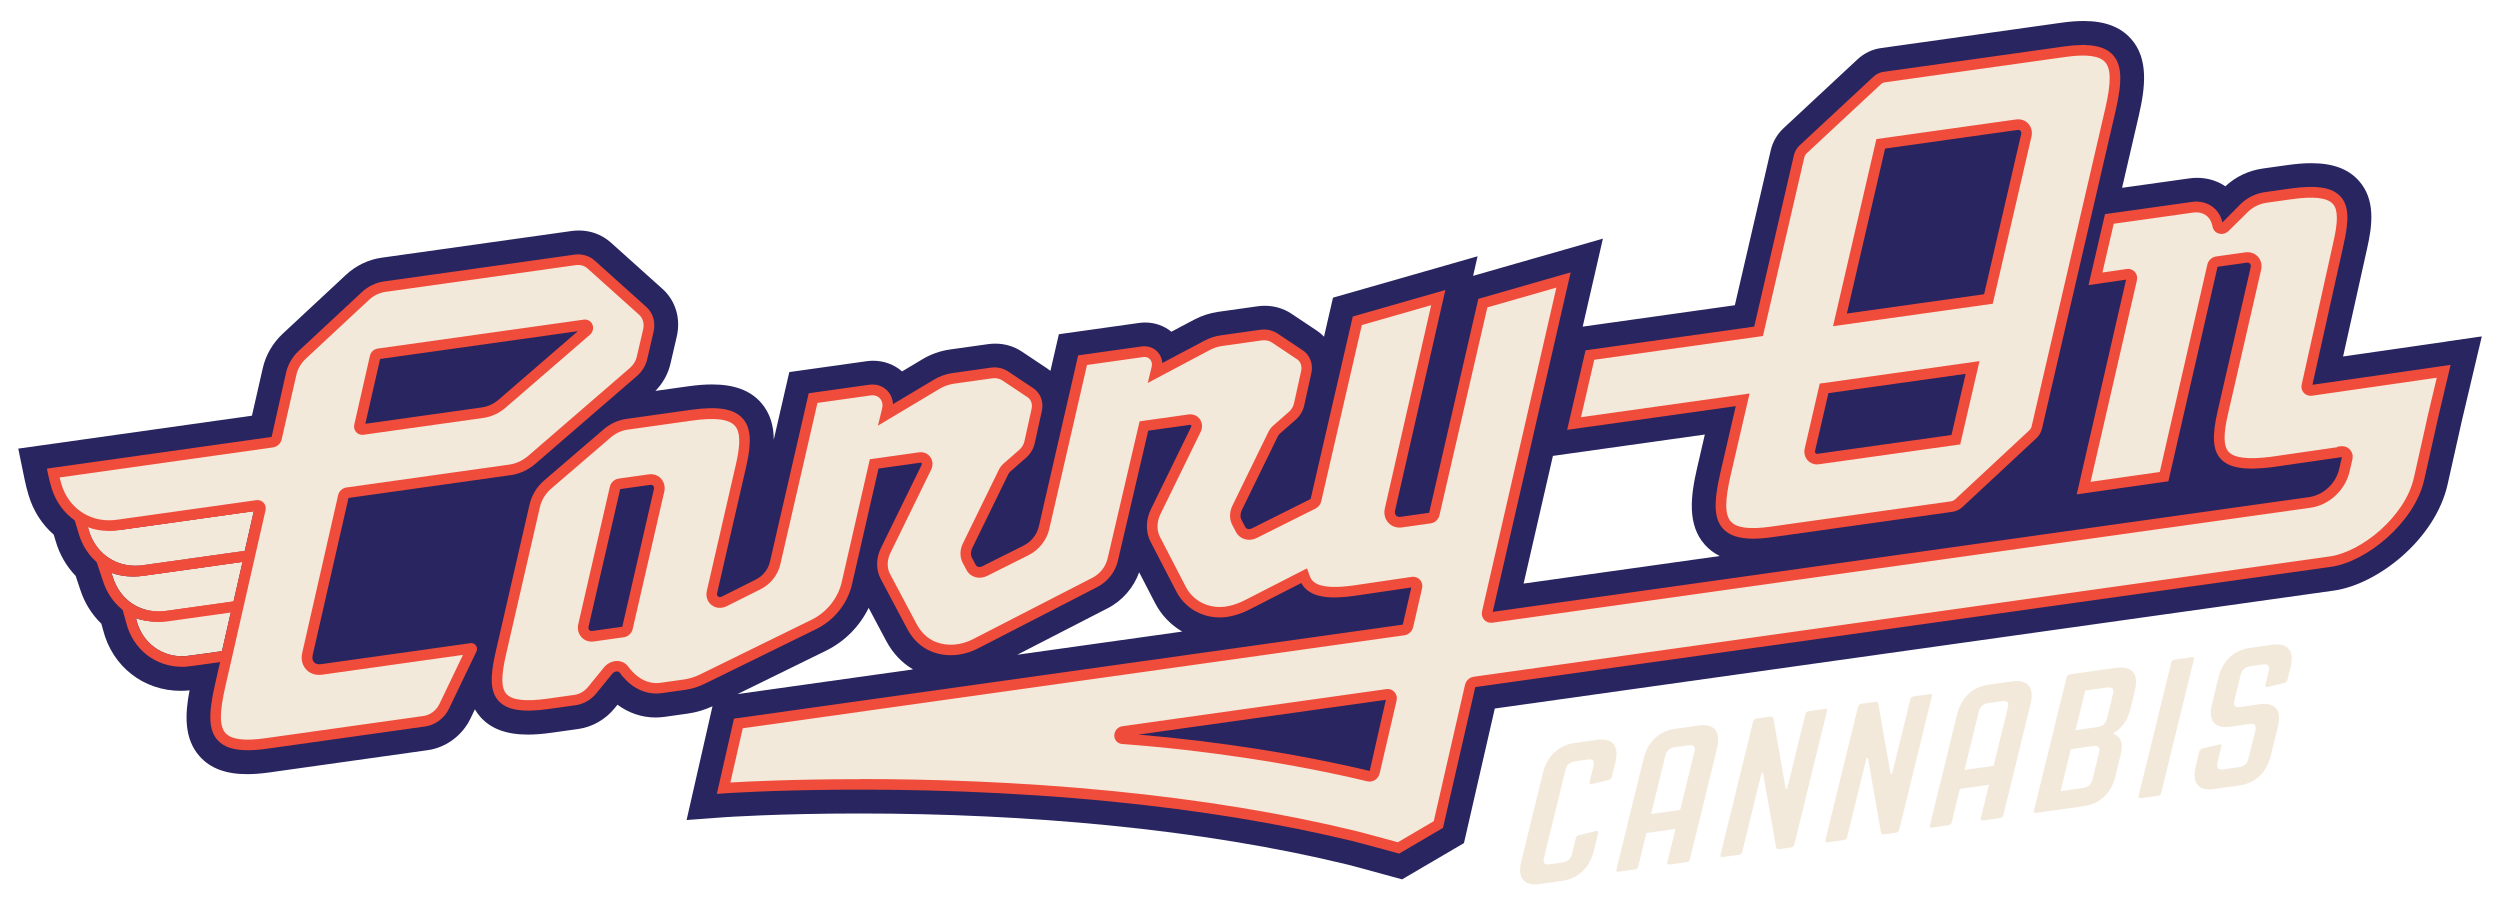 <svg xmlns="http://www.w3.org/2000/svg" id="Layer_1" data-name="Layer 1" viewBox="0 0 820.21 297.04"><defs><style>      .cls-1 {        fill: #282560;      }      .cls-2 {        fill: #f2e9da;      }      .cls-3 {        fill: #f04c3b;      }    </style></defs><g><path class="cls-2" d="M529.96,250.28l-1.11,4.55c-.14.58-.62.97-1.16,1.11l-5.43,1.27c-.61.15-.86-.13-.72-.71l1.27-5.2c.41-1.69-.19-2.36-1.91-2.11l-4.17.59c-1.72.24-2.71,1.13-3.12,2.82l-7.06,28.84c-.41,1.69.19,2.36,1.91,2.11l4.17-.59c1.72-.24,2.71-1.13,3.12-2.82l1.26-5.13c.13-.52.54-.89,1.15-1.04l5.37-1.32c.61-.15.91.18.79.7l-1.42,5.78c-1.45,5.91-5.37,9.16-10.34,9.86l-7.35,1.04c-4.97.7-7.53-1.64-6.08-7.55l7.06-28.84c1.45-5.91,5.38-9.16,10.34-9.86l7.35-1.04c4.97-.7,7.53,1.64,6.08,7.55Z"></path><path class="cls-2" d="M549.56,239.12l7.68-1.08c4.97-.7,7.53,1.64,6.08,7.55l-8.87,36.24c-.16.65-.55.96-1.15,1.04l-5.56.78c-.6.08-.86-.13-.71-.78l2.67-10.91-9.54,1.34-2.67,10.91c-.16.65-.55.96-1.15,1.04l-5.3.75c-.6.08-.86-.13-.7-.78l8.87-36.25c1.45-5.91,5.37-9.16,10.34-9.86ZM546.37,247.97l-4.68,19.1,9.54-1.34,4.68-19.1c.41-1.69-.19-2.36-1.98-2.11l-4.44.62c-1.72.24-2.71,1.13-3.12,2.82Z"></path><path class="cls-2" d="M571.63,279.41c-.16.65-.55.96-1.15,1.04l-5.3.75c-.6.08-.86-.13-.71-.78l10.69-43.65c.16-.65.55-.96,1.15-1.04l4.44-.62c.6-.08,1,.11,1.1.72l4.02,23.01.46-.06,5.98-24.42c.16-.65.49-.95,1.08-1.03l5.3-.75c.66-.09.86.13.7.78l-10.69,43.65c-.16.65-.49.95-1.15,1.04l-3.77.53c-.6.08-1-.11-1.1-.72l-4.27-24.36-.46.06-6.33,25.85Z"></path><path class="cls-2" d="M606.05,274.56c-.16.65-.55.96-1.15,1.04l-5.3.75c-.6.08-.86-.13-.71-.78l10.69-43.65c.16-.65.55-.96,1.15-1.04l4.44-.62c.6-.08,1,.11,1.1.72l4.02,23.01.46-.06,5.98-24.42c.16-.65.49-.95,1.08-1.03l5.3-.75c.66-.09.86.13.7.78l-10.69,43.65c-.16.65-.49.95-1.15,1.04l-3.77.53c-.6.08-1-.11-1.1-.72l-4.27-24.36-.46.06-6.33,25.85Z"></path><path class="cls-2" d="M652.4,224.64l7.68-1.08c4.97-.7,7.53,1.64,6.08,7.55l-8.87,36.24c-.16.65-.55.96-1.15,1.04l-5.56.78c-.6.08-.86-.13-.71-.78l2.67-10.91-9.54,1.34-2.67,10.91c-.16.65-.55.96-1.15,1.04l-5.3.75c-.6.08-.86-.13-.7-.78l8.87-36.24c1.45-5.91,5.37-9.16,10.34-9.86ZM649.21,233.49l-4.68,19.1,9.54-1.34,4.68-19.1c.41-1.69-.19-2.36-1.98-2.1l-4.44.62c-1.72.24-2.71,1.13-3.12,2.82Z"></path><path class="cls-2" d="M694.32,219.11c4.97-.7,7.53,1.64,6.08,7.55l-1.48,6.04c-.92,3.77-2.88,6.3-5.41,7.72l-.11.45c2.33.68,3.33,2.86,2.34,6.88l-1.69,6.88c-1.45,5.91-5.37,9.16-10.34,9.86l-15.69,2.21c-.6.08-.86-.13-.71-.78l10.69-43.65c.16-.65.55-.96,1.15-1.04l15.16-2.14ZM686.76,244.76l-7.35,1.03-3.37,13.77,7.35-1.03c1.72-.24,2.71-1.13,3.12-2.82l2.16-8.83c.41-1.69-.19-2.36-1.91-2.11ZM684.12,226.57l-3.18,12.99,7.15-1.01c1.72-.24,2.77-1.14,3.19-2.83l1.97-8.05c.41-1.69-.26-2.35-1.98-2.11l-7.15,1.01Z"></path><path class="cls-2" d="M719.05,215.63c.6-.08.86.13.71.78l-10.69,43.65c-.16.65-.55.96-1.15,1.04l-5.56.78c-.6.08-.86-.13-.71-.78l10.69-43.65c.16-.65.55-.96,1.15-1.04l5.56-.78Z"></path><path class="cls-2" d="M725.73,230.87l2.07-8.44c1.45-5.91,5.31-9.15,10.28-9.85l7.35-1.04c4.97-.7,7.46,1.65,6.01,7.56l-.95,3.9c-.14.58-.55.96-1.17,1.11l-5.36,1.26c-.61.15-.86-.13-.72-.71l1.11-4.55c.41-1.69-.26-2.35-1.98-2.11l-4.04.57c-1.72.24-2.77,1.14-3.19,2.83l-2.07,8.44c-.41,1.69.26,2.35,1.98,2.1l6.23-.88c4.97-.7,7.46,1.65,6.01,7.56l-2.26,9.22c-1.45,5.91-5.31,9.15-10.28,9.85l-8.34,1.17c-4.97.7-7.46-1.65-6.01-7.56l1.14-4.68c.14-.58.55-.96,1.17-1.1l5.36-1.26c.61-.15.86.13.72.71l-1.3,5.33c-.41,1.69.26,2.35,1.98,2.1l5.03-.71c1.72-.24,2.77-1.14,3.19-2.83l2.26-9.22c.41-1.69-.26-2.35-1.98-2.1l-6.22.88c-4.97.7-7.46-1.65-6.01-7.56Z"></path></g><g><path class="cls-1" d="M802.84,112.04l-34.11,4.92,7.83-35.21c1.84-8,2.8-16.3-2.66-22.45-3.45-3.87-8.54-5.76-15.58-5.76,0,0,0,0,0,0-2.33,0-4.89.2-7.81.61l-8.06,1.13c-4.7.66-8.95,2.68-12.34,5.84-2.63-1.78-5.82-2.78-9.29-2.78-.83,0-1.68.06-2.51.18l-22.09,3.1,5.51-23.78c2.11-9.17,3.25-18.55-2.56-25.09-3.5-3.94-8.6-5.86-15.58-5.86h0c-2.2,0-4.57.18-7.26.56l-59.26,8.33c-2.81.39-5.53,1.7-7.65,3.69l-24.24,22.57c-2.09,1.94-3.59,4.52-4.22,7.26l-11.78,50.84-49.92,7.02,3.66-15.93,2.97-12.94-12.76,3.66-29.82,8.55,1.46-6.42-12.74,3.65-30.25,8.66-4.44,1.27-1.04,4.5-1.91,8.3c-.72-.76-1.52-1.44-2.42-2.03l-8.27-5.51c-2.55-1.7-5.57-2.6-8.73-2.6-.77,0-1.55.05-2.33.16l-12.92,1.82c-2.79.39-5.5,1.28-8.06,2.64l-7.34,3.89c-2.38-1.94-5.41-3.02-8.59-3.02h0c-.67,0-1.35.05-2.02.14l-20.97,2.95-5.34.75-1.21,5.25-1.56,6.77c-.35-.29-.72-.56-1.1-.81l-8.28-5.52c-2.55-1.7-5.57-2.6-8.73-2.6-.77,0-1.55.06-2.32.16l-12.52,1.76c-3.22.45-6.31,1.55-9.18,3.28l-6.54,3.91c-2.57-2.24-5.93-3.5-9.46-3.5-.72,0-1.44.05-2.16.15l-20.04,2.82-5.34.75-1.21,5.25-3.89,16.93c-.02-4.39-1.08-8.65-4.23-12.2-3.55-3.99-8.78-5.92-15.99-5.92-2.36,0-4.94.2-7.88.61l-10.74,1.51c2.43-2.45,4.16-5.55,4.93-8.85l2.08-8.95c1.38-5.93-.36-11.79-4.67-15.66l-16.97-15.23c-2.83-2.54-6.55-3.94-10.48-3.94h0c-.77,0-1.56.06-2.33.16l-62.46,8.78c-4.25.6-8.39,2.6-11.65,5.64l-20.72,19.29c-3.24,3.02-5.56,7-6.52,11.21l-3.57,15.68-68.41,9.64-8.26,1.16,1.68,8.17.42,2.02c.36,1.74.78,3.42,1.3,5.12,1.54,5.12,4.36,9.54,8.24,12.92l.25.84.37,1.23c1.26,4.38,3.52,8.3,6.58,11.47l1,3,.52,1.56c1.37,4.25,3.74,8.06,6.9,11.11l.47,1.7.13.46c3.03,11.89,13.23,19.87,25.42,19.87.6,0,1.21-.02,1.82-.06.23-.02.62-.06,1.1-.11-1.55,8.02-1.8,15.92,3.3,21.65,3.5,3.94,8.6,5.86,15.58,5.86,2.2,0,4.57-.18,7.27-.56l52.05-7.32c5.95-.84,11.3-4.81,13.97-10.38l1.44-3.01c.51.87,1.11,1.71,1.82,2.52,3.45,3.88,8.55,5.77,15.58,5.77,2.32,0,4.86-.2,7.76-.61l8.84-1.24c4.53-.64,8.85-3.11,11.83-6.78l.95-1.17c3.72,2.74,7.99,4.19,12.5,4.19.98,0,1.99-.07,2.98-.21l7.59-1.07c2.78-.39,5.5-1.2,8.11-2.4l-.53,2.31-5.62,24.68-2.35,10.33,10.57-.78,2.05-.15c.16-.01,17.54-1.21,44-1.21,28.24,0,55.76,1.31,81.79,3.88,28.57,2.82,54.97,7.16,78.47,12.89.81.2,3.7.95,13.98,3.78l.69.19,3.19.87,2.85-1.67,14.53-8.52,2.92-1.71.76-3.3,9.36-40.85,275.26-38.69c14.42-2.03,33.3-16.83,37.34-34.84l4.72-21.07,3.85-16.29,2.65-11.2-11.39,1.64ZM189.57,83.48c.11,0,.22-.02.33-.02s.21.02.32.03c-.22,0-.43,0-.65,0ZM233.02,133.97c.2,0,.42-.01.62-.01.54,0,1.05.02,1.55.04-.68-.04-1.41-.04-2.16-.03ZM400.18,202.59c-.1,0-.2.02-.29.02-.05,0-.09,0-.14,0,.14,0,.29,0,.43,0ZM363.4,199.57c4.81-2.47,8.55-6.79,10.34-11.81l5.22,10.09c2.06,3.98,5.17,7.18,8.9,9.36l-54.11,7.6,29.65-15.25ZM286.49,126.19s.09.01.13.01c-.07,0-.15,0-.22,0,.03,0,.06,0,.09,0ZM271.03,213.47c6.12-3,11.05-8.03,13.96-14.04l5.74,10.81c2.14,4.03,5.15,7.23,8.83,9.38l-57.6,8.1,29.07-14.25ZM413.71,108.23c.41-.06.83-.09,1.24-.09.05,0,.1.01.16.01-.46,0-.93.01-1.39.08ZM499.87,191.47l9.62-41.9,5.81-.82,44.03-6.19-2.56,11.07c-2.11,9.17-3.26,18.55,2.57,25.09,1.37,1.55,3.01,2.77,4.89,3.7l-64.35,9.04ZM574.91,176.75c-.6,0-1.17-.02-1.71-.05.64.04,1.32.05,2.02.04-.1,0-.21.01-.3.01ZM616.69,23.97c.47-.2.96-.35,1.45-.42-.49.07-.98.22-1.45.42ZM683.28,14.75c.1,0,.21-.01.3-.01.6,0,1.16.02,1.71.05-.63-.04-1.31-.05-2.01-.04ZM719.41,66.28c.48-.07.95-.1,1.41-.1.05,0,.11.01.16.01-.51,0-1.03.01-1.57.09ZM757.65,61.39c.22,0,.45-.01.67-.01.46,0,.89.02,1.31.04-.63-.03-1.29-.04-1.98-.02Z"></path><g><g><g><path class="cls-2" d="M60.8,215.27c.45-.03,4.39-.57,4.84-.63l7.18-1.01,2.95-12.96-21.23,2.98c-3.46.49-6.8.22-9.93-.8l.16.59c1.85,7.47,8.44,12.34,16.03,11.83Z"></path><path class="cls-3" d="M75.77,200.67l-2.95,12.96-7.18,1.01c-.45.06-4.39.6-4.84.63-.36.02-.72.04-1.08.04-7.12,0-13.19-4.75-14.95-11.87l-.16-.59c2.12.69,4.34,1.04,6.63,1.04,1.09,0,2.19-.08,3.3-.23l21.23-2.98M80.29,196.52l-5,.7-21.23,2.98c-.95.13-1.9.2-2.82.2-1.92,0-3.79-.29-5.55-.87l-6.17-2.01,1.74,6.25.15.54c2.17,8.65,9.52,14.46,18.32,14.46.43,0,.87-.01,1.31-.04.67-.04,5.05-.65,5.1-.66l7.18-1.01,2.38-.33.53-2.34,2.95-12.96,1.12-4.92h0Z"></path></g><g><path class="cls-2" d="M49.36,200.37c1.71.27,3.46.28,5.18.04l22.08-3.1,2.96-12.99-32.66,4.59c-3.62.51-7.11.19-10.36-.96l.52,1.56c1.89,5.89,6.49,9.94,12.28,10.85Z"></path><path class="cls-3" d="M79.58,184.32l-2.96,12.99-22.08,3.1c-.82.11-1.64.17-2.46.17-.91,0-1.82-.07-2.73-.21-5.79-.91-10.38-4.97-12.28-10.85l-.52-1.56c2.26.79,4.62,1.19,7.07,1.19,1.08,0,2.18-.08,3.29-.23l32.66-4.59M84.1,180.17l-5,.7-32.66,4.59c-.95.13-1.89.2-2.81.2-2.05,0-4.04-.33-5.91-.99l-6.7-2.35,2.24,6.74.52,1.56c2.3,7.13,7.92,12.07,15.04,13.19,1.08.17,2.18.26,3.27.26.98,0,1.97-.07,2.94-.21l22.08-3.1,2.38-.33.53-2.34,2.96-12.99,1.12-4.92h0Z"></path></g><g><path class="cls-2" d="M44.26,185.6c.89,0,1.79-.05,2.67-.18l33.37-4.69,2.97-13.04-43.02,6.04c-3.99.56-7.98.16-11.54-1.14l.38,1.28c2.02,7.08,7.97,11.69,15.16,11.74Z"></path><path class="cls-3" d="M83.27,167.69l-2.97,13.04-33.37,4.69c-.83.12-1.69.18-2.54.18-.04,0-.09,0-.13,0-7.19-.05-13.14-4.66-15.16-11.74l-.38-1.28c2.51.92,5.23,1.39,8.02,1.39,1.17,0,2.34-.08,3.52-.25l43.02-6.04M87.78,163.54l-5,.7-43.02,6.04c-1.01.14-2.03.21-3.03.21-2.4,0-4.69-.4-6.82-1.18l-6.53-2.4,1.99,6.67.38,1.28c2.44,8.56,9.7,14.16,18.47,14.22h.15c1.01,0,2.03-.07,3.02-.21l33.37-4.69,2.38-.33.53-2.34,2.97-13.04,1.12-4.92h0Z"></path></g></g><g><path class="cls-2" d="M758.26,128.12c-.45.06-.86-.08-1.14-.39-.28-.31-.38-.74-.28-1.19l10.38-46.66c1.75-7.62,1.59-11.71-.54-14.11-2.29-2.57-7.08-3.25-15.08-2.12l-8.06,1.13c-2.66.37-5.25,1.53-7.28,3.54l-6.28,6.21c-.39.39-.92.56-1.4.47-.49-.09-.84-.44-.96-.92l-.18-.76c-.86-3.66-4.16-5.84-8.04-5.29l-27.34,3.84-4.56,19.65,10.48-1.53c.45-.06.86.08,1.14.39s.38.75.27,1.2l-15.77,68.6,26.38-3.76,15.87-69.19c.16-.7.76-1.26,1.46-1.36l9.57-1.34c1.02-.14,1.97.18,2.6.89.63.71.86,1.71.63,2.74l-10.83,47.13c-1.75,7.62-1.59,11.7.54,14.11,2.29,2.57,7.08,3.25,15.23,2.26l23.15-3.35c-.15-.13-.15-.13-.15-.13.63-.09,1.22.11,1.61.55.39.44.53,1.06.39,1.7l-.89,3.89c-1.26,5.47-5.93,9.82-11.37,10.58l-268.42,37.72c-.46.07-.89-.08-1.18-.41-.29-.32-.39-.77-.28-1.24l25.04-109.06-26.46,7.59-15.95,69.21c-.16.68-.74,1.22-1.41,1.32l-9.43,1.33c-1.16.16-2.24-.21-2.96-1.02-.72-.81-.98-1.94-.71-3.11l15.85-69.54-26.55,7.6-13.56,58.85c-.12.51-.47.96-.95,1.2l-19.27,9.64c-1.73.87-3.67.36-4.49-1.18l-1.22-2.3c-.75-1.41-.73-3.22.06-4.82l11.79-24.16c.28-.58.69-1.11,1.18-1.54l5.1-4.47c1.14-1,1.95-2.34,2.26-3.77l2.35-10.64c.5-2.26-.31-4.46-2.05-5.62l-8.28-5.52c-1.28-.85-2.89-1.19-4.53-.96l-12.92,1.82c-1.66.23-3.29.77-4.83,1.59l-16.8,8.92.36-1.46c.37-1.52.05-3-.88-4.06-.93-1.06-2.33-1.55-3.84-1.34l-19.59,2.75-12.65,54.99c-.73,3.17-2.93,5.94-5.89,7.42l-13.54,6.78c-1.74.87-3.67.36-4.49-1.18l-1.22-2.3c-.75-1.41-.73-3.22.06-4.82l11.79-24.16c.28-.58.69-1.11,1.18-1.54l5.1-4.47c1.14-1,1.95-2.34,2.26-3.77l2.35-10.64c.5-2.25-.31-4.46-2.05-5.63l-8.28-5.52c-1.28-.85-2.89-1.19-4.53-.96l-12.51,1.76c-1.92.27-3.78.94-5.53,1.98l-16.55,9.89.38-1.57c.44-1.82.06-3.59-1.06-4.86s-2.79-1.85-4.6-1.6l-18.66,2.62-12.45,54.12c-.69,2.99-2.76,5.61-5.56,7.01l-11.09,5.55c-1.09.55-2.26.48-3.12-.17-.87-.65-1.22-1.74-.95-2.9l9.57-41.64c1.69-7.37,1.47-11.57-.75-14.07-2.41-2.71-7.35-3.44-15.55-2.29l-21.17,2.98c-2.34.33-4.57,1.36-6.47,2.99l-19.5,16.74c-2.14,1.84-3.66,4.31-4.27,6.97l-11.16,48.54c-1.78,7.74-1.62,11.89.54,14.32,2.29,2.58,7.07,3.26,15.03,2.14l8.85-1.24c2.11-.3,4.14-1.47,5.57-3.23l5.23-6.42c.7-.86,1.7-1.38,2.72-1.45,1.01-.06,1.92.34,2.47,1.11,1.91,2.62,6.05,6.89,12.27,6.02l7.59-1.07c2-.28,3.98-.89,5.86-1.82l36.59-17.94c5.46-2.68,9.51-7.75,10.84-13.56,3.09-13.54,8.82-38.53,8.82-38.53l.14-.6,14.94-2.1c.86-.12,1.64.21,2.08.88.45.67.47,1.56.07,2.38l-13.33,27.24c-1.37,2.8-1.42,5.95-.14,8.43l8.79,16.55c1.67,3.14,4.13,5.43,7.14,6.61,4.23,1.67,9.22,1.32,13.68-.98l39.18-20.15c2.93-1.51,5.12-4.29,5.85-7.44l10.23-43.87,14.88-2.09c.86-.12,1.64.21,2.08.88s.47,1.56.07,2.38l-13.16,26.91c-1.47,3.01-1.53,6.4-.16,9.07l8.47,16.38c2.95,5.71,9.33,8.62,15.93,7.23,1.94-.41,3.85-1.09,5.67-2.02l18.74-9.6.25.69c1.53,4.25,6.53,5.54,16.21,4.18l19.1-2.81h0c.46-.07.89.08,1.17.4.29.32.39.78.28,1.24l-2.92,12.72c-.16.7-.76,1.26-1.46,1.36l-218.23,30.67-4.84,21.23c6.13-.46,62.33-3.75,127.43,2.7,29.01,2.87,55.85,7.28,79.77,13.11,2.23.54,11.47,3.08,14.25,3.84l13.06-7.66,10.41-45.44c.16-.7.76-1.26,1.46-1.36l280.79-39.46c10.98-1.54,26.07-13.76,29.09-27.21l4.73-21.11h-.01s3.35-14.12,3.35-14.12l-43.48,6.26ZM216.23,160.92l-10.36,45.07c-.16.7-.76,1.26-1.46,1.36l-9.83,1.38c-1,.14-1.94-.18-2.56-.88s-.85-1.68-.61-2.69l10.36-45.07c.16-.7.76-1.26,1.46-1.36l9.83-1.38c1-.14,1.93.18,2.56.88.62.7.85,1.68.61,2.69ZM456.5,229.44h0s-5.55,23.87-5.55,23.87c-.1.43-.38.83-.76,1.08-.22.14-.45.24-.69.27-.18.03-.36.02-.53-.02-24.41-5.86-53.07-10.22-80.71-12.3-.6-.04-1-.53-.93-1.15.07-.63.57-1.15,1.19-1.23l86.53-12.16c.46-.07.89.08,1.18.41.29.32.39.77.28,1.24Z"></path><path class="cls-3" d="M459.1,280.08l-.71-.2c-1.2-.33-11.82-3.25-14.2-3.83-23.84-5.81-50.6-10.21-79.53-13.07-68.23-6.75-126.56-2.73-127.13-2.69l-2.35.18,5.63-24.7,219.42-30.84,2.8-12.19-18.49,2.72c-6.75.95-14.69,1.28-17.61-4.18l-17.06,8.73c-1.95,1-4,1.73-6.1,2.18-7.34,1.55-14.52-1.72-17.84-8.13l-8.47-16.37c-1.63-3.15-1.58-7.13.14-10.63l13.16-26.91c.13-.25.14-.5.04-.65-.03-.04-.1-.16-.39-.12l-13.69,1.92-9.96,42.71c-.84,3.64-3.37,6.85-6.75,8.59l-39.18,20.15c-4.9,2.52-10.41,2.91-15.12,1.05-3.39-1.34-6.17-3.91-8.03-7.42l-8.79-16.55c-1.54-2.98-1.5-6.72.12-10.01l13.33-27.24c.12-.25.14-.51.04-.66-.07-.11-.2-.14-.39-.12l-13.76,1.93c-.87,3.8-5.87,25.62-8.69,37.95-1.44,6.32-5.84,11.83-11.77,14.73l-36.59,17.94c-2.05,1.01-4.2,1.67-6.38,1.98l-7.59,1.07c-7.13,1-11.78-3.78-13.92-6.72-.26-.36-.67-.4-.96-.4-.54.04-1.09.33-1.48.81l-5.23,6.42c-1.7,2.09-4.14,3.49-6.67,3.85l-8.85,1.24c-8.71,1.23-13.82.39-16.58-2.7-2.59-2.91-2.86-7.51-.93-15.87l11.16-48.54c.7-3.02,2.41-5.82,4.83-7.9l19.49-16.74c2.15-1.85,4.7-3.02,7.36-3.4l21.17-2.98c8.95-1.26,14.23-.38,17.1,2.86,2.64,2.96,2.98,7.63,1.15,15.61l-9.57,41.64c-.06.28-.11.81.3,1.12.33.25.81.25,1.3,0l11.09-5.55c2.34-1.17,4.07-3.36,4.64-5.84l12.72-55.29,19.85-2.79c2.41-.34,4.64.46,6.15,2.18,1.02,1.16,1.58,2.62,1.66,4.18l13.36-7.99c1.94-1.16,4.02-1.91,6.17-2.21l12.51-1.76c2.06-.29,4.1.15,5.73,1.24l8.28,5.52c2.35,1.57,3.44,4.49,2.78,7.45l-2.35,10.63c-.4,1.79-1.4,3.46-2.82,4.7l-5.1,4.47c-.32.28-.58.62-.77,1l-11.79,24.16c-.54,1.11-.57,2.32-.08,3.24l1.22,2.3c.37.7,1.28.89,2.17.44l13.54-6.78c2.5-1.25,4.36-3.59,4.98-6.26l12.91-56.15,20.78-2.92c2.1-.29,4.07.4,5.4,1.92.86.98,1.35,2.2,1.44,3.51l13.76-7.3c1.73-.92,3.55-1.52,5.41-1.78l12.92-1.82c2.06-.29,4.1.15,5.73,1.24l8.28,5.52c2.35,1.56,3.44,4.48,2.79,7.45l-2.35,10.63c-.39,1.79-1.39,3.46-2.82,4.7l-5.1,4.47c-.32.28-.58.62-.76,1l-11.79,24.16c-.54,1.11-.57,2.32-.08,3.24l1.22,2.3c.37.7,1.28.88,2.17.44l19.27-9.64,13.83-59.87,30.37-8.69-16.5,72.41c-.14.61-.02,1.18.32,1.56.33.38.84.53,1.42.45l9.44-1.33,16.14-70.19,30.29-8.69-25.57,111.38,267.81-37.64c4.74-.67,8.81-4.47,9.91-9.25l.89-3.88-23.05,3.33c-8.92,1.09-14.08.21-16.78-2.82-2.56-2.88-2.83-7.41-.94-15.65l10.83-47.12c.11-.48.03-.9-.23-1.19-.33-.37-.8-.36-1.06-.33l-9.57,1.34-16.14,70.38-30.07,4.29,16.2-70.45-12.33,1.8,5.41-23.29,28.52-4.01c4.8-.68,8.91,2.05,9.98,6.62l.03.11,5.88-5.95c2.21-2.19,5.07-3.58,8.26-4.03l8.06-1.13c8.75-1.23,13.87-.4,16.62,2.69,2.56,2.88,2.83,7.42.94,15.66l-10.24,46.03,45.34-6.53-3.93,16.59-4.73,21.11c-3.16,14.11-19.02,26.93-30.54,28.55l-280.79,39.46-10.59,46.19-14.34,8.41ZM282.12,255.59c22.55,0,51.69.84,82.89,3.93,29.08,2.88,56,7.3,80.01,13.15,2.16.53,10.61,2.84,13.59,3.66l11.78-6.91,10.25-44.71c.32-1.41,1.49-2.49,2.91-2.69l280.79-39.46c10.43-1.47,24.77-13.09,27.63-25.87l4.19-18.69h-.03s3.33-14.07,3.33-14.07l-40.95,5.9c-1.01.13-2.02-.21-2.68-.95-.66-.73-.91-1.73-.68-2.73l10.38-46.65c1.59-6.92,1.55-10.68-.14-12.58-1.84-2.07-6.27-2.58-13.54-1.56l-8.06,1.13c-2.45.34-4.62,1.4-6.3,3.05l-6.29,6.21c-.8.79-1.91,1.15-2.96.94-1.16-.22-2.05-1.08-2.32-2.23l-.18-.76c-.65-2.79-3.11-4.39-6.11-3.97l-26.15,3.68-3.71,16,7.96-1.16c1.04-.16,2.03.21,2.69.96.66.74.9,1.74.67,2.75l-15.2,66.12,22.69-3.23,15.61-68.03c.32-1.41,1.49-2.49,2.91-2.69l9.57-1.34c1.6-.22,3.12.31,4.15,1.46,1.01,1.14,1.38,2.7,1.02,4.28l-10.83,47.12c-1.59,6.9-1.54,10.66.15,12.56,1.81,2.04,6.3,2.59,13.72,1.68l21.88-3.16.06-.17,1.02-.14c1.22-.17,2.36.24,3.15,1.11.43.48.71,1.05.82,1.67l.17.16-.14.03c.06.45.04.92-.07,1.39l-.9,3.89c-1.42,6.15-6.69,11.05-12.82,11.91l-268.42,37.72c-1.04.15-2.05-.22-2.72-.98-.66-.74-.91-1.76-.67-2.78l24.38-106.18-22.64,6.49-15.72,68.21c-.32,1.39-1.48,2.45-2.87,2.65l-9.44,1.33c-1.74.24-3.39-.33-4.5-1.59-1.1-1.23-1.5-2.93-1.11-4.65l15.2-66.67-22.74,6.51-13.33,57.85c-.24,1.02-.94,1.9-1.88,2.37l-19.26,9.64c-2.56,1.28-5.55.44-6.8-1.92l-1.22-2.3c-1.01-1.9-1-4.3.03-6.4l11.79-24.16c.38-.79.94-1.51,1.6-2.09l5.1-4.47c.87-.76,1.48-1.77,1.71-2.83l2.35-10.64c.34-1.55-.18-3.04-1.32-3.8l-8.28-5.52c-.92-.61-2.1-.86-3.32-.69l-12.92,1.82c-1.46.2-2.89.68-4.26,1.4l-20.23,10.74,1.27-5.23c.23-.96.05-1.87-.5-2.5-.54-.62-1.36-.9-2.29-.76l-18.41,2.59-12.38,53.82c-.84,3.67-3.39,6.88-6.81,8.59l-13.54,6.78c-2.6,1.31-5.53.48-6.8-1.92l-1.23-2.3c-1.01-1.9-1-4.3.03-6.4l11.79-24.16c.39-.79.94-1.51,1.6-2.08l5.1-4.47c.87-.76,1.48-1.76,1.71-2.84l2.35-10.63c.34-1.55-.17-3.04-1.32-3.8l-8.28-5.52c-.92-.61-2.1-.87-3.32-.69l-12.51,1.76c-1.69.24-3.33.83-4.87,1.75l-20.11,12.02,1.36-5.6c.31-1.26.06-2.46-.67-3.3-.73-.83-1.81-1.19-3.05-1.02l-17.48,2.46-12.18,52.96c-.8,3.49-3.22,6.54-6.48,8.17l-11.09,5.55c-1.69.85-3.54.73-4.95-.33-1.41-1.06-2.02-2.85-1.6-4.68l9.57-41.64c1.53-6.66,1.42-10.52-.36-12.52-1.96-2.21-6.54-2.77-14.01-1.72l-21.17,2.98c-2.01.28-3.94,1.18-5.58,2.59l-19.49,16.74c-1.86,1.6-3.18,3.74-3.71,6.04l-11.16,48.54c-1.61,7.02-1.57,10.85.14,12.78,1.84,2.07,6.25,2.59,13.49,1.57l8.85-1.24c1.68-.24,3.31-1.18,4.46-2.6l5.23-6.42c1-1.22,2.44-1.98,3.95-2.09,1.64-.08,3.09.57,4,1.82,1.68,2.31,5.29,6.07,10.62,5.32l7.59-1.07c1.82-.26,3.62-.81,5.34-1.66l36.59-17.94c4.99-2.45,8.69-7.07,9.91-12.38,3.09-13.54,8.82-38.53,8.82-38.53l.4-1.76,16.13-2.27c1.52-.21,2.97.42,3.78,1.65.79,1.19.86,2.73.18,4.1l-13.33,27.25c-1.13,2.31-1.19,4.87-.16,6.86l8.78,16.53c1.47,2.77,3.63,4.78,6.24,5.81,3.78,1.49,8.24,1.16,12.25-.91l39.18-20.15c2.48-1.28,4.34-3.63,4.95-6.28l10.51-45.03,16.06-2.26c1.51-.2,2.96.42,3.77,1.65.79,1.19.86,2.73.18,4.11l-13.16,26.91c-1.23,2.52-1.3,5.33-.17,7.5l8.47,16.37c2.59,5.01,8.24,7.56,14.02,6.33,1.79-.38,3.56-1.01,5.24-1.87l20.51-10.5.92,2.56c.74,2.06,3.05,4.62,14.33,3.04l19.25-2.83c.97-.1,1.93.27,2.57.98.67.75.92,1.77.68,2.8l-2.92,12.72c-.33,1.41-1.5,2.49-2.91,2.69l-217.04,30.5-4.06,17.79c5.64-.33,21.1-1.09,42.5-1.09ZM758.01,126.39h0ZM449.3,256.42c-.24,0-.49-.03-.73-.08-24.33-5.84-52.89-10.19-80.44-12.25-.76-.05-1.44-.4-1.91-.97-.48-.58-.7-1.32-.62-2.1.15-1.43,1.25-2.58,2.68-2.77l86.53-12.16c1.05-.16,2.05.22,2.72.98.66.75.91,1.76.67,2.78h0s-5.55,23.88-5.55,23.88c-.2.86-.74,1.64-1.49,2.14-.43.29-.92.47-1.41.54-.15.02-.3.03-.45.03ZM373.49,241.01c26.13,2.21,52.89,6.41,75.88,11.93l5.31-23.34-81.19,11.41ZM454.81,229.05s0,0,0,0h0ZM194.12,210.5c-1.32,0-2.53-.53-3.39-1.5-1-1.13-1.37-2.67-1.01-4.24l10.36-45.06c.32-1.41,1.5-2.49,2.91-2.69l9.83-1.38c1.59-.23,3.08.3,4.1,1.45,1,1.13,1.37,2.67,1.01,4.23l-10.36,45.07c-.32,1.41-1.49,2.49-2.91,2.69l-9.83,1.38c-.24.03-.48.05-.71.05ZM213.52,159.06c-.08,0-.15,0-.21.02l-9.83,1.38-10.37,45.09c-.11.46-.03.86.22,1.14.31.35.78.35,1.01.31l9.83-1.38,10.36-45.1c.11-.46.03-.86-.22-1.14-.23-.26-.55-.33-.8-.33Z"></path></g><g><path class="cls-2" d="M570.79,131.3l.95-.13-5.65,24.4c-2.1,9.12-1.97,13.96.46,16.68,2.33,2.62,6.95,3.34,14.54,2.27l59.27-8.33c.84-.12,1.66-.52,2.32-1.13l24.25-22.57c.66-.61,1.12-1.41,1.32-2.25l24.17-104.32c2.1-9.12,1.97-13.96-.46-16.68-2.33-2.62-6.95-3.34-14.54-2.28l-59.26,8.33c-.84.12-1.67.52-2.32,1.13l-24.25,22.57c-.66.61-1.12,1.41-1.32,2.25l-13.31,57.45-55.34,7.78-5.19,22.47,54.37-7.64ZM617.04,47.19l44.63-6.27c.99-.14,1.91.18,2.53.87.61.69.83,1.66.6,2.66l-12.43,53.66-48.71,6.85,13.38-57.76ZM593.8,147.49l4.65-20.07,48.71-6.85-5.49,23.7-45.11,6.34c-.88.12-1.69-.16-2.23-.77-.54-.61-.74-1.47-.53-2.35Z"></path><path class="cls-3" d="M575.17,176.73c-4.72,0-7.94-1.09-9.92-3.32-2.88-3.24-3.12-8.35-.85-18.23l5.08-21.93-55.32,7.78,6.03-26.1,55.34-7.78,13.04-56.29c.28-1.18.92-2.29,1.83-3.13l24.25-22.57c.92-.85,2.08-1.42,3.27-1.58l59.26-8.33c8.21-1.15,13.33-.25,16.08,2.84,2.88,3.24,3.12,8.36.85,18.23l-24.17,104.32c-.27,1.17-.92,2.28-1.83,3.13l-24.25,22.57c-.92.85-2.08,1.41-3.26,1.58l-59.27,8.33c-2.28.32-4.33.48-6.15.48ZM574.01,129.1l-6.22,26.86c-1.93,8.39-1.91,12.92.06,15.13,1.88,2.12,6.14,2.67,12.99,1.71l59.27-8.33c.48-.07.98-.32,1.38-.68l24.25-22.57c.4-.37.7-.87.81-1.37l24.17-104.32c1.93-8.39,1.91-12.92-.06-15.14-1.88-2.11-6.13-2.67-12.99-1.71l-59.26,8.33c-.49.07-.99.32-1.38.68l-24.25,22.57c-.4.37-.69.87-.81,1.37l-13.58,58.62-55.34,7.78-4.35,18.84,55.32-7.77ZM596.15,152.38c-1.21,0-2.33-.49-3.12-1.39-.92-1.04-1.26-2.46-.92-3.9l4.92-21.24,52.41-7.37-6.33,27.33-46.29,6.5c-.22.03-.44.05-.65.05ZM599.88,128.97l-4.38,18.91c-.04.19-.08.54.14.8.19.22.47.23.69.2l43.92-6.17,4.65-20.06-45.02,6.33ZM601.39,107.02l14.22-61.39,45.82-6.44c1.58-.22,3.06.3,4.07,1.44.99,1.12,1.35,2.65.99,4.2l-12.7,54.82-52.4,7.37ZM618.47,48.74l-12.54,54.12,45.02-6.33,12.16-52.49c.1-.45.03-.84-.21-1.11-.3-.34-.74-.33-.98-.3l-43.45,6.11Z"></path></g><g><path class="cls-2" d="M87.22,243.93l52.05-7.32c2.72-.38,5.21-2.25,6.45-4.84l9.02-18.8c.04-.08.02-.15,0-.18s-.07-.08-.16-.07l-49,6.89c-1.28.18-2.57-.04-3.48-.81-1.16-.98-1.62-2.54-1.25-4.14l11.81-51.84c.13-.6.65-1.07,1.24-1.16l53.45-7.51c2.58-.36,5.09-1.53,7.17-3.33l33.29-28.78c1.41-1.22,2.4-2.85,2.81-4.59l2.08-8.95c.58-2.5-.11-4.95-1.84-6.5l-16.97-15.23c-1.37-1.23-3.26-1.77-5.24-1.49l-62.46,8.78c-2.29.32-4.52,1.41-6.32,3.08l-20.72,19.29c-1.8,1.68-3.07,3.85-3.6,6.16l-4.83,21.19c-.16.67-.72,1.2-1.39,1.29l-71.88,10.13h0c.29,1.43.65,2.85,1.07,4.23.01.05.02.07.02.07,2.51,8.35,9.99,13.53,18.61,12.89.49-.04.97-.09,1.46-.16l45.72-6.43c.35-.05.67.06.88.3.22.24.29.58.21.93l-13.2,57.92c-2.1,9.13-1.97,13.96.46,16.69,2.33,2.62,6.95,3.34,14.54,2.27ZM117.93,139.68l5.14-22.57c.12-.53.57-.95,1.1-1.02l67.56-9.5c.49-.07.92.18,1.07.63.15.44-.01.97-.41,1.32h0s-27.6,23.86-27.6,23.86c-1.88,1.63-4.1,2.66-6.42,2.98l-39.34,5.53c-.35.05-.67-.06-.88-.3-.22-.24-.29-.58-.21-.93Z"></path><path class="cls-3" d="M81.3,246.14c-4.73,0-7.94-1.09-9.92-3.33-2.88-3.24-3.12-8.35-.85-18.23l12.96-56.89-44.63,6.27c-.53.07-1.05.13-1.57.17-9.45.71-17.65-4.97-20.4-14.12-.45-1.5-.82-2.97-1.13-4.45l-.37-1.82,73.72-10.39,4.76-21.15c.6-2.64,2.06-5.14,4.11-7.05l20.72-19.29c2.05-1.91,4.63-3.16,7.26-3.53l62.47-8.78c2.48-.35,4.9.35,6.65,1.92l16.97,15.23c2.21,1.99,3.1,5.05,2.37,8.19l-2.08,8.96c-.49,2.1-1.68,4.06-3.37,5.51l-33.29,28.78c-2.36,2.03-5.15,3.33-8.07,3.74l-53.27,7.49-11.78,51.68c-.22.99.03,1.87.68,2.43.46.39,1.23.53,2.11.42l48.99-6.89c.73-.12,1.47.22,1.87.86.36.53.41,1.25.1,1.88l-9.01,18.78c-1.5,3.12-4.48,5.35-7.78,5.81l-52.05,7.32c-2.29.32-4.33.48-6.16.48ZM84.48,164.07c.78,0,1.52.32,2.03.9.59.66.81,1.59.6,2.48l-13.2,57.91c-1.93,8.4-1.91,12.92.06,15.14,1.88,2.11,6.13,2.67,12.99,1.71l52.05-7.32c2.13-.3,4.14-1.82,5.13-3.87l7.75-16.16-46.09,6.48c-1.88.27-3.61-.16-4.84-1.21-1.66-1.4-2.34-3.59-1.83-5.85l11.81-51.84c.29-1.3,1.38-2.31,2.69-2.5l53.46-7.51c2.22-.31,4.45-1.35,6.28-2.93l33.29-28.78c1.13-.98,1.93-2.28,2.26-3.67l2.08-8.96c.44-1.88-.05-3.68-1.31-4.81l-16.97-15.23c-1-.89-2.36-1.27-3.84-1.06l-62.46,8.78c-1.93.27-3.84,1.21-5.37,2.63l-20.72,19.29c-1.54,1.44-2.64,3.31-3.09,5.28l-4.83,21.19c-.32,1.38-1.46,2.43-2.84,2.63l-70.01,9.87c.19.77.4,1.53.62,2.27,2.29,7.62,9.05,12.29,16.83,11.73.45-.03.9-.08,1.35-.14l45.71-6.42c.13-.02.27-.03.4-.03ZM154.83,214.45h-.04s.03,0,.04,0ZM153.17,212.22s0,.01-.01.02v-.02ZM83.72,166.67s0,0,0,0h0ZM114.35,163.21h0s0,0,0,0ZM118.87,142.66c-.78,0-1.52-.32-2.03-.9-.58-.66-.81-1.58-.61-2.47l5.14-22.57c.29-1.24,1.31-2.19,2.55-2.36l67.56-9.49c1.32-.2,2.54.55,2.96,1.79.38,1.1,0,2.39-.92,3.19l-27.61,23.87c-2.13,1.84-4.66,3.02-7.32,3.39l-39.34,5.53c-.13.02-.26.03-.39.03ZM119.63,140.07h0s0,0,0,0ZM124.71,117.77l-4.85,21.27,38.26-5.38c1.99-.28,3.9-1.17,5.52-2.58l25.95-22.43-64.89,9.12Z"></path></g></g></g></svg>